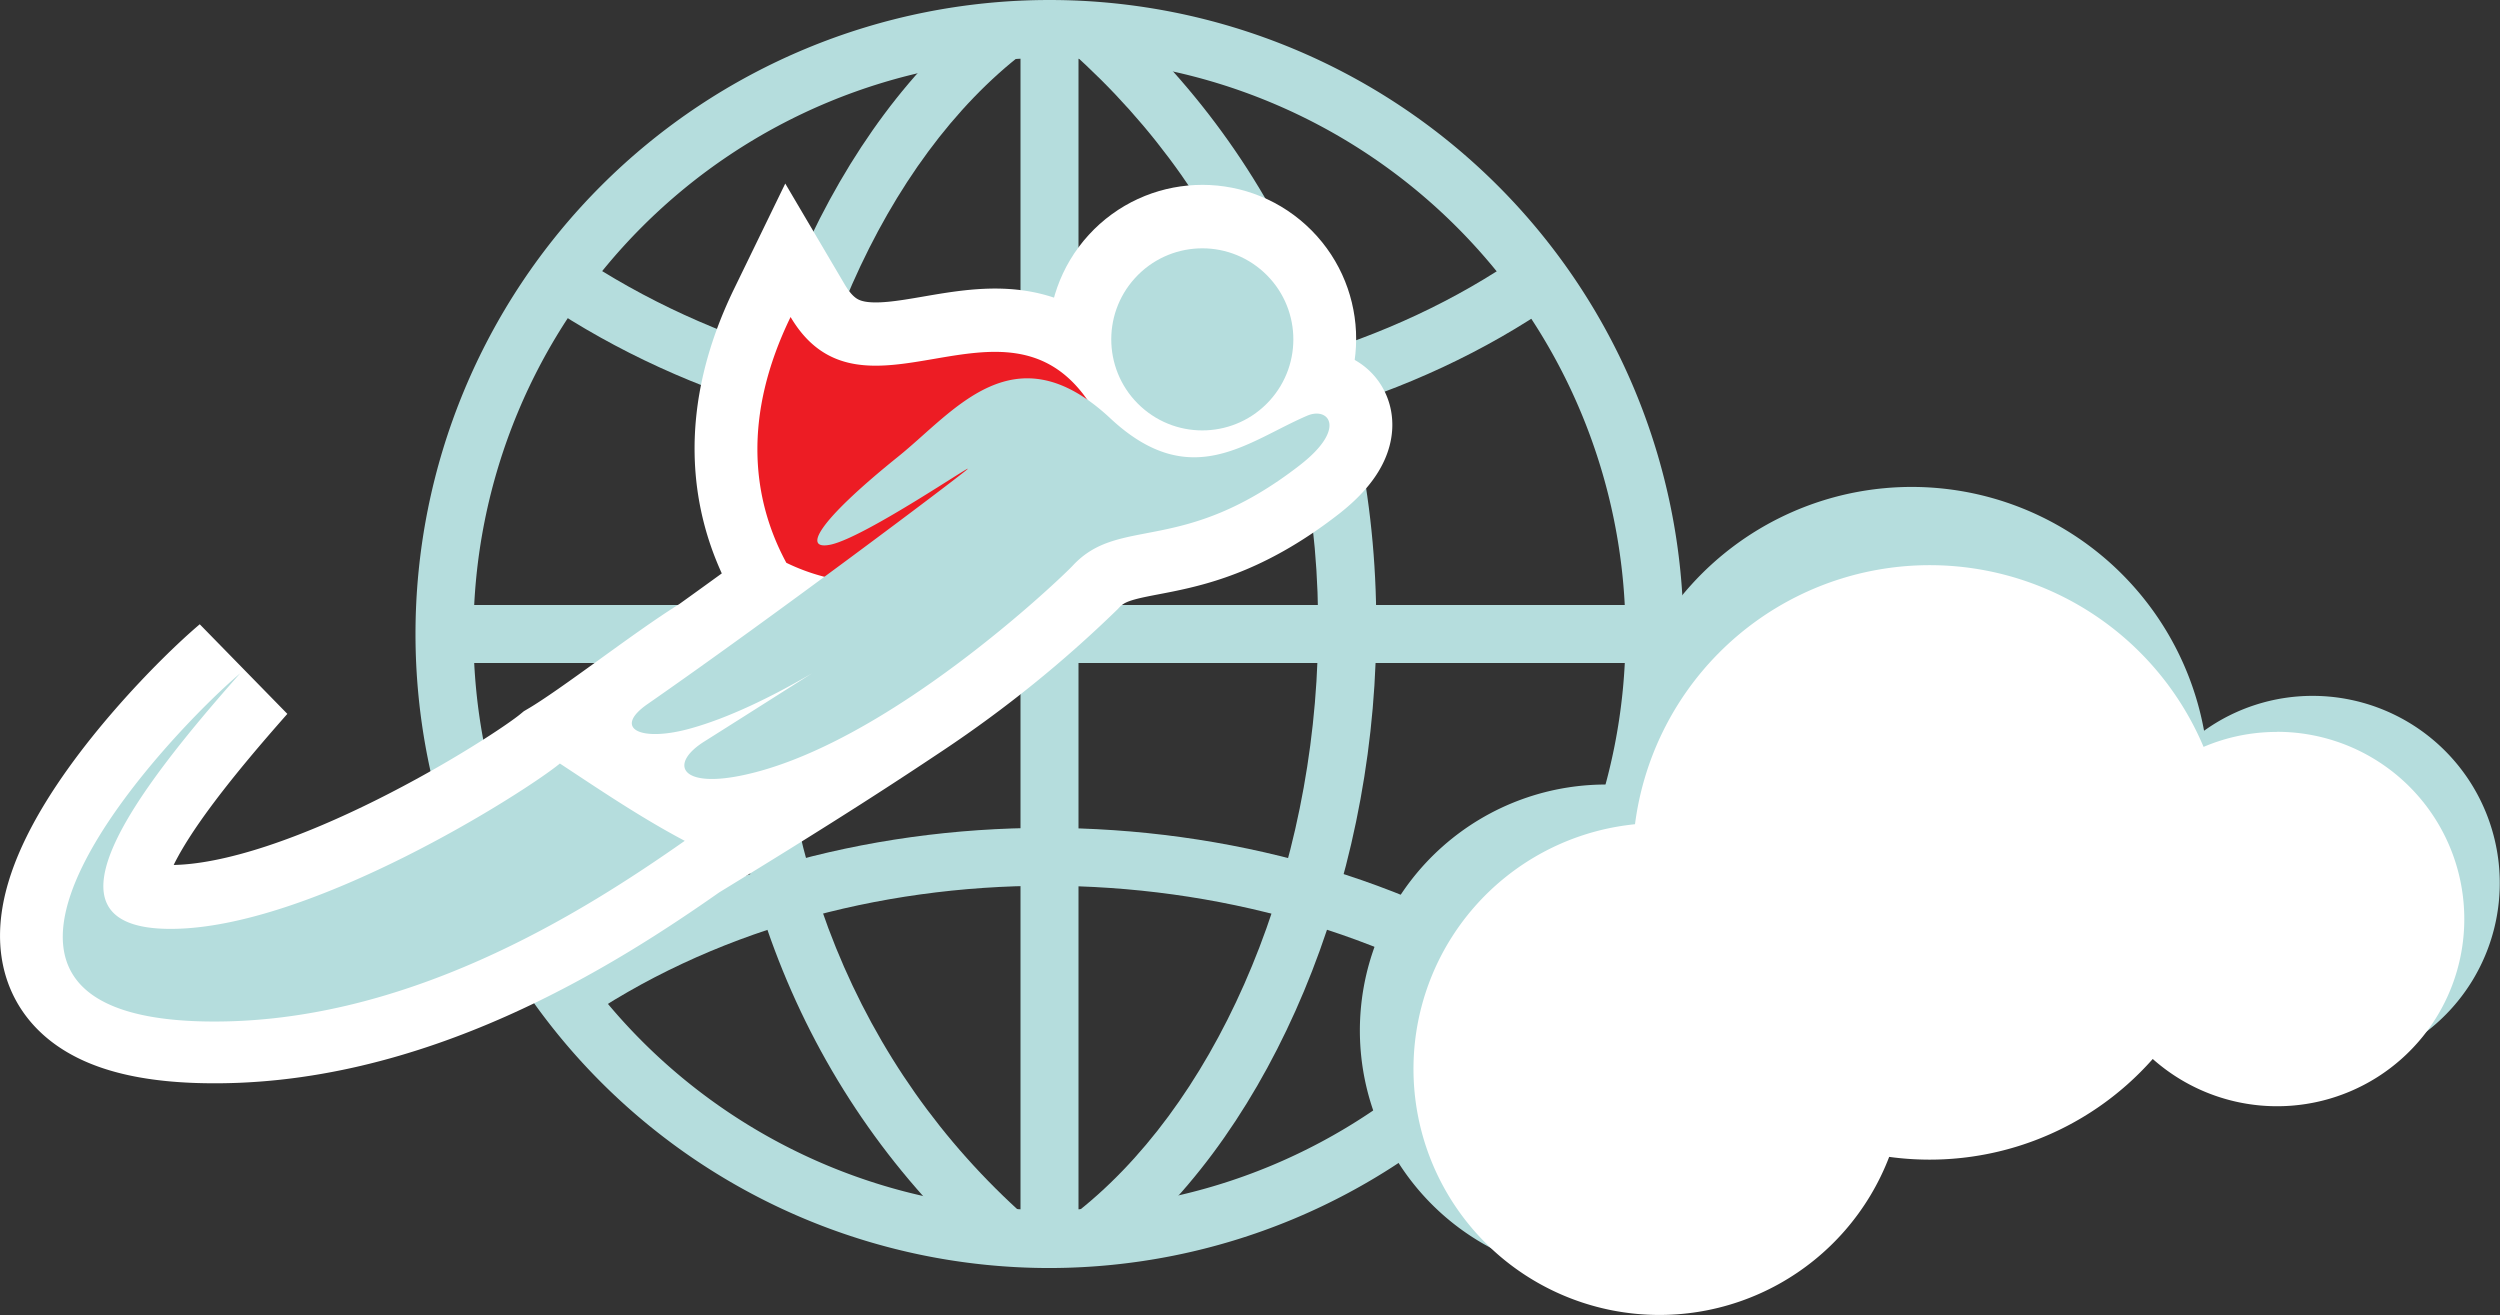 <svg xmlns="http://www.w3.org/2000/svg" viewBox="0 0 258.67 136.07"><rect x="0" y="0" width="258.67" height="136.07" fill="#333333" stroke="none"/><defs><style>.cls-1{fill:#b5dddd}.cls-2,.cls-4{fill:#fff}.cls-2{stroke:#fff;stroke-miterlimit:10;stroke-width:13px}.cls-3{fill:#ed1c24}</style></defs><title>Asset 27</title><g id="Layer_2" data-name="Layer 2"><g id="Background_бабушки_шапка_дети_статистика_помощь_проекты_мероприятия_новости_волонтеры_благодарность_контакты_партнёры_футер_Image" data-name="Background + бабушки + шапка + дети + статистика + помощь + проекты + мероприятия + новости + волонтеры + благодарность + контакты + партнёры + футер Image"><path class="cls-1" d="M108.59 131.2a65.6 65.6 0 1 1 65.6-65.6 65.67 65.67 0 0 1-65.6 65.6zm0-125.2a59.6 59.6 0 1 0 59.6 59.6A59.67 59.67 0 0 0 108.59 6z"/><path class="cls-1" d="M105.59 3h6v125.2h-6z"/><path class="cls-1" d="M45.99 62.6h125.2v6H45.99zm62.94-15.97c-18.71 0-37.53-5.11-52.68-15.32l3.35-5c28.37 19.13 70.46 19.14 97.92 0l3.48 4.97c-14.73 10.23-33.35 15.35-52.07 15.35zM157.57 106c-28.37-19.13-70.46-19.14-97.92 0l-3.43-5c29.38-20.45 74.4-20.46 104.7 0z"/><path class="cls-1" d="M114.56 130.59l-3.64-4.77c14.53-11.09 24.51-33.68 25.4-57.55.94-25.14-8.14-47.52-25.57-63l4-4.48c18.8 16.71 28.6 40.77 27.58 67.73-.98 25.56-11.87 49.94-27.77 62.07zm-12.35-.15c-18.8-16.71-28.6-40.77-27.58-67.73 1-25.59 11.86-50 27.76-62.1L106 5.39C91.47 16.48 81.5 39.07 80.6 62.94c-.94 25.14 8.14 47.52 25.57 63z"/><circle class="cls-2" cx="124.39" cy="35.03" r="9.42" transform="rotate(-47.63 124.414 35.028)"/><path class="cls-2" d="M135.28 42.95c-6.19 2.64-12.05 8.07-20.39.29a21.2 21.2 0 0 0-2.4-1.95c-8.68-12.36-23.29 4-30.69-8.56-5 10.29-4 18.84-.44 25.43a17.94 17.94 0 0 0 3.93 1.47c-3.64 2.68-7.6 5.56-11.42 8.3-4.48 2.76-12 8.69-15.93 11C54.4 81.85 32.15 96 17.65 96c-14.29 0-3.87-13.9 7.21-26.44-7.11 6-34.85 35-4.33 36 21.12.67 39.88-11.33 50.33-18.67C83.68 79.06 89.38 75.3 94 72.22a119.44 119.44 0 0 0 17-13.74c4.88-5.28 11.36-.95 23.55-10.44 4.83-3.78 2.91-6.04.73-5.09z"/><path class="cls-3" d="M112.59 41.49c-8.66-12.63-23.36 3.87-30.79-8.69-5 10.29-4 18.84-.44 25.43a20.78 20.78 0 0 0 11.18 2s17.57-11.1 20.05-18.74z"/><circle class="cls-1" cx="124.39" cy="35.1" r="9.42" transform="rotate(-47.63 124.411 35.095)"/><path class="cls-1" d="M135.28 43c-6.19 2.64-12.05 8.07-20.39.29-9.94-9.28-16.12-.74-21.94 3.94C84.44 54.08 83 57 86 56.34c3.69-.85 15.24-8.78 14.05-7.75S80.05 63.78 67 72.85c-3.6 2.5-.8 3.94 4.27 2.57 8.3-2.24 18.07-9.13 18.07-9.13s-12.89 8.18-16.48 10.44-2.54 4.78 3.71 3.54c15.06-3 33.34-20.58 34.41-21.73 4.88-5.28 11.36-.95 23.55-10.44 4.85-3.78 2.93-6.02.75-5.1zM57.93 79c3.82 2.51 8.26 5.54 12.92 8-10.46 7.33-29.21 19.33-50.33 18.67-30.52-1-2.77-30 4.33-36-11.07 12.49-21.49 26.44-7.2 26.44 14.5 0 36.75-14.2 40.28-17.11zm181.36-7a19.26 19.26 0 0 0-11.24 3.61 30.75 30.75 0 0 0-61 5.58 25.45 25.45 0 1 0 24.14 30A30.78 30.78 0 0 0 222 100.13 19.37 19.37 0 1 0 239.29 72z"/><path class="cls-4" d="M235.63 75.73a19.31 19.31 0 0 0-7.63 1.55 30.75 30.75 0 0 0-58.83 8q-.66.07-1.33.17a25.45 25.45 0 1 0 27.63 34.25 30.79 30.79 0 0 0 27.27-10.13 19.37 19.37 0 1 0 12.84-33.85z"/></g></g></svg>